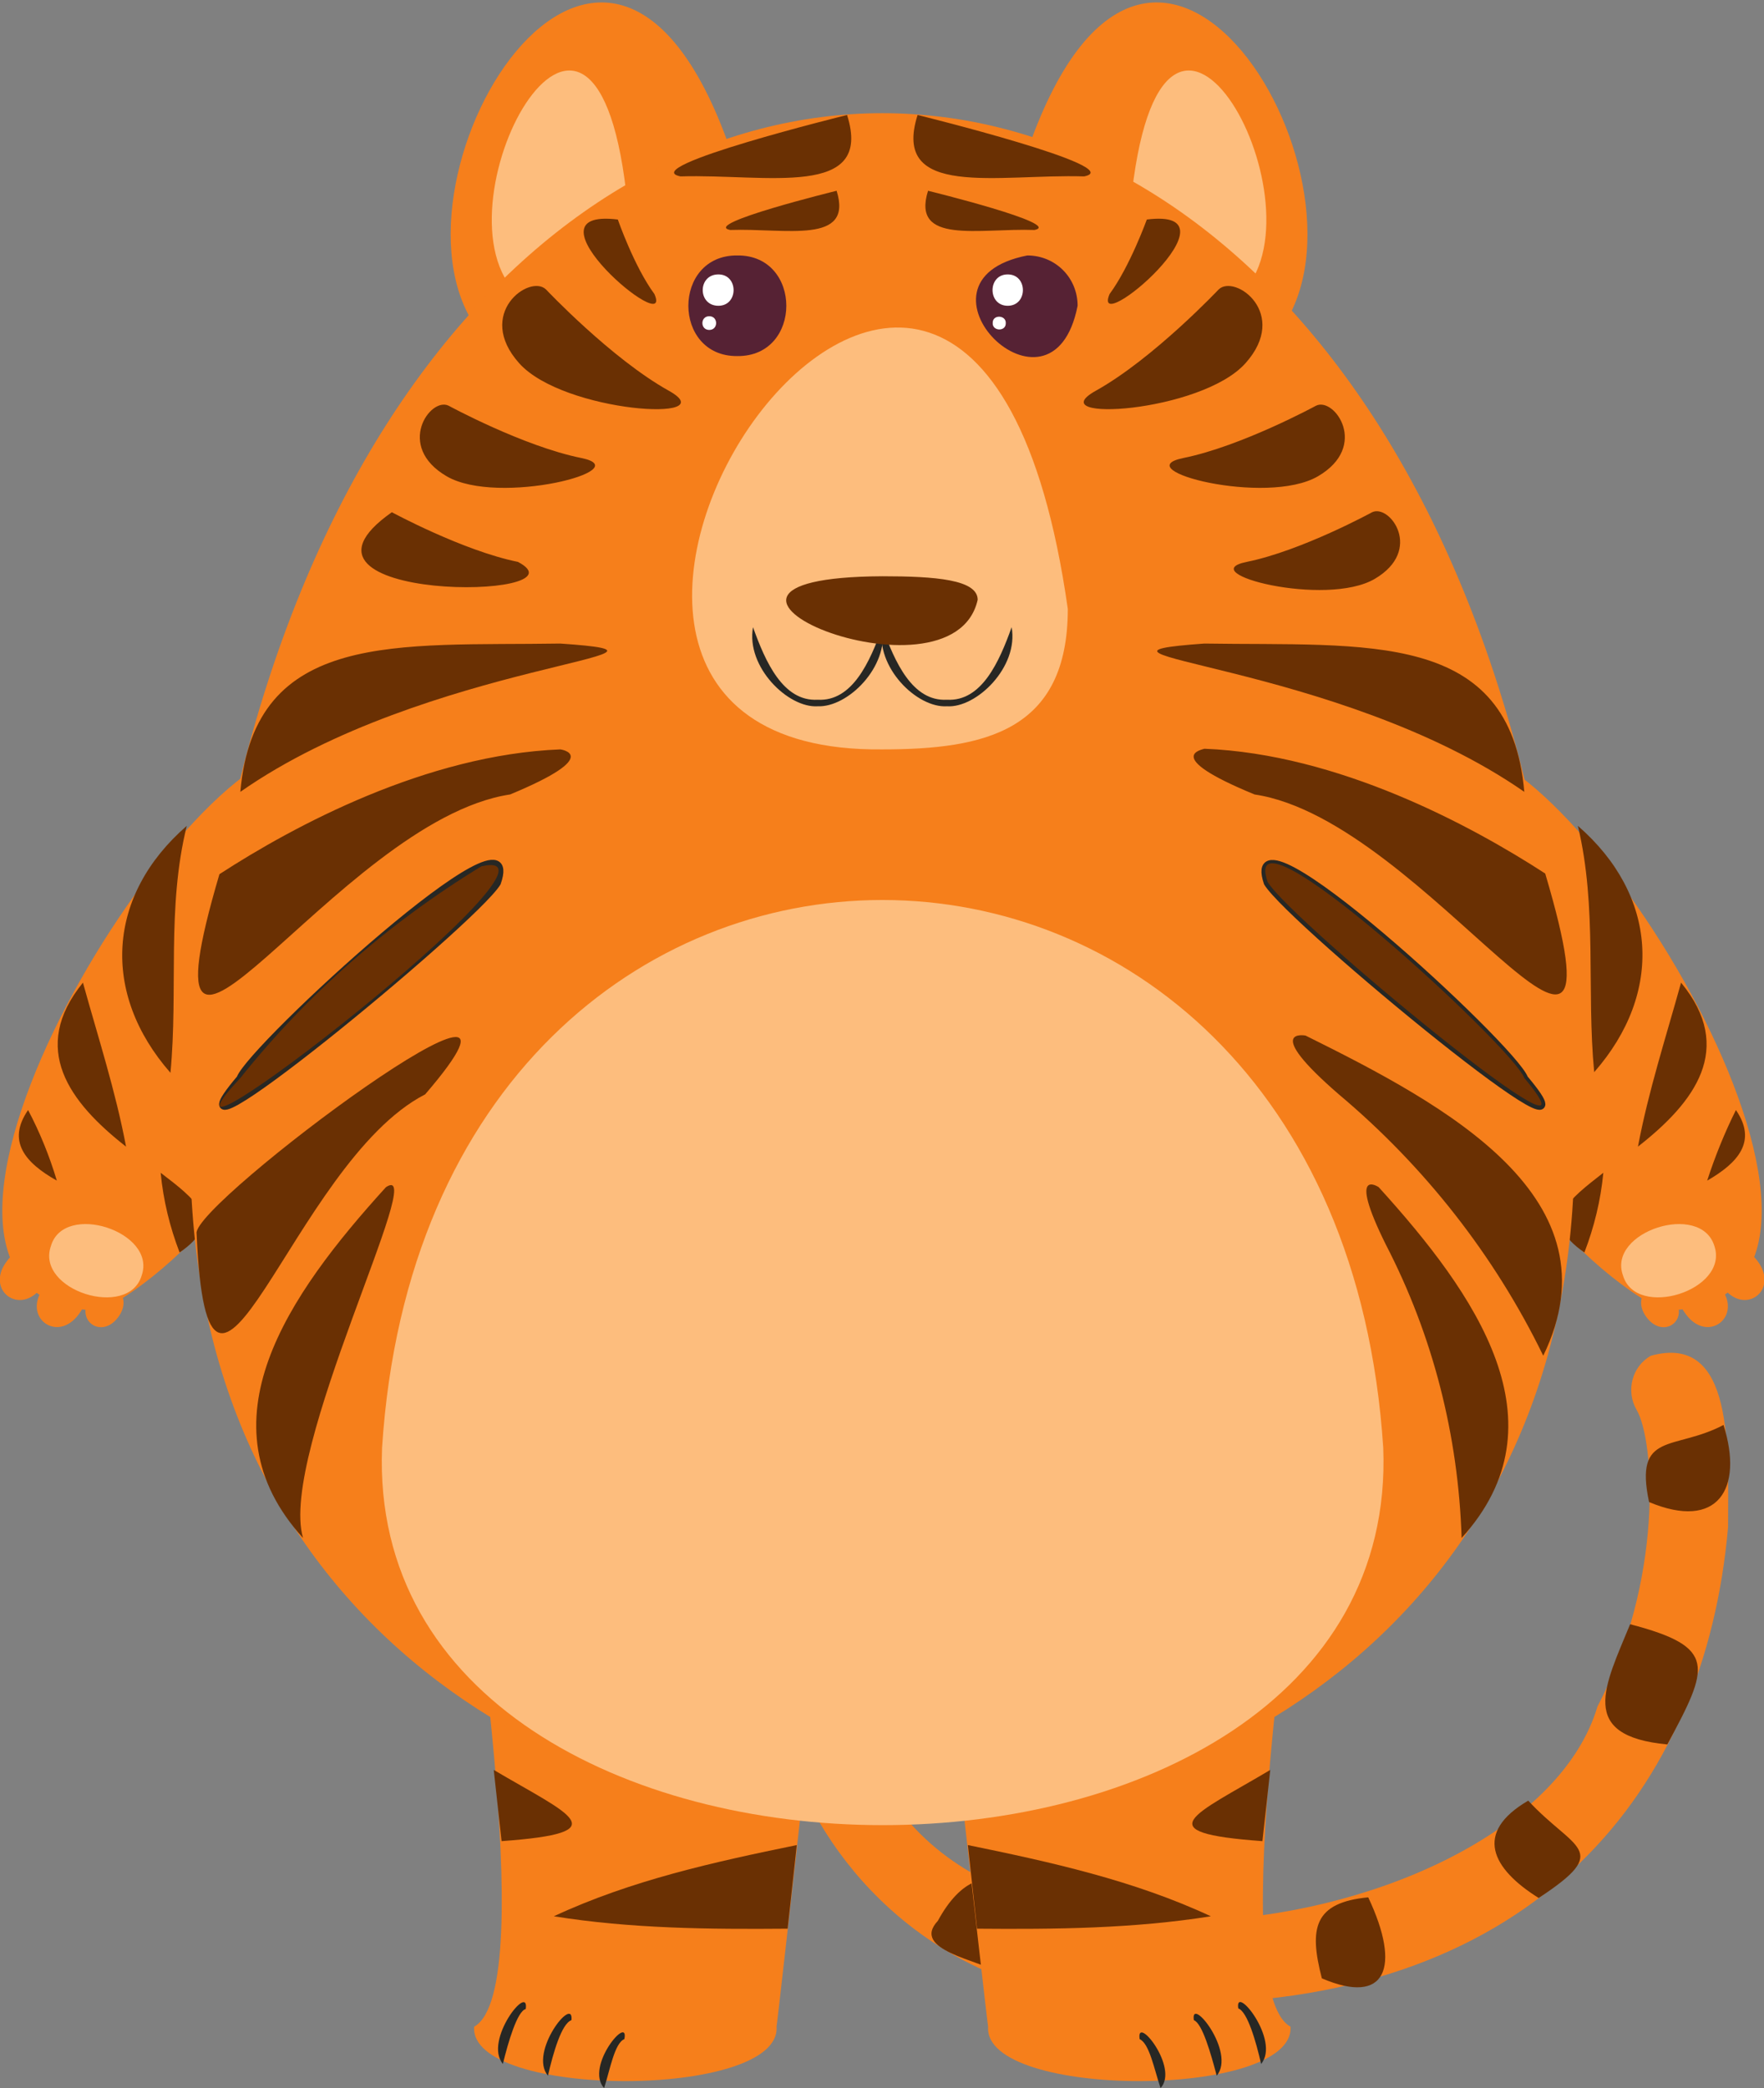 <svg version="1.1" id="Layer_1" xmlns="http://www.w3.org/2000/svg" x="0" y="0" viewBox="0 0 270.1 319.6" xml:space="preserve"><rect x="0" y="0" width="270.1" height="319.6" fill="#808080" stroke="none"/><style>.st0{fill:#f67f1b}.st1{fill:#6a3003}.st2{fill:#272724}.st3{fill:#fdbd7d}.st4{fill:#562234}.st5{fill:#fff}</style><path class="st0" d="M181.7 306.6c-65.4 4.6-73.9-74.5-50.8-47.6 5.6 53.5 102.8 38.8 113.7 2.2 10.1-19.3 8.8-40.6 6-45.4-1.7-2.9-.7-6.7 2.2-8.3 12.8-3.5 11.8 14.3 11.8 26.2-3.5 40.5-29.6 72.6-82.9 72.9z"/><path class="st1" d="M252.5 229.9c10.5 4.4 14.5-2 11.4-11.8-7.6 4-13.7.9-11.4 11.8zm-16.9 60.6c11.4-7.5 5.4-7.3-1.6-14.9-8.4 4.9-5.6 10.4 1.6 14.9zm-33.2 12.3c9.8 4.2 12.2-1.6 7.1-12.4-8.3.8-9.1 4.7-7.1 12.4zm-58.8-8.8c-4.2 4.5 6.4 6 9.5 8 7.5-11.1-2.3-21.3-9.5-8zm41.5.3c-10.4-1.7-11.8 2.2-11.1 12 11.5 2.2 11.7-1.5 11.1-12zm70.2-27.3c6.4-11.9 7.7-14.9-5.7-18.4-3.9 9.5-8.1 17.1 5.7 18.4z"/><path class="st0" d="M128.6 224.4h-58c.4 9.9 12.4 80 2 85.8-.8 11.1 47.1 11.1 46.3 0 .1 0 9.6-85.6 9.7-85.8z"/><path class="st1" d="m120.6 295.2 1.4-12.8c-12.7 2.6-25.4 5.4-37.2 10.9 11.8 1.9 23.8 2 35.8 1.9zm-45-24.3 1.2 10.9c18-1.3 10.5-4-1.2-10.9z"/><path class="st2" d="M77 315.9c-3-3.6 4.1-12.5 3.5-8.4-1.3.3-2.7 5.1-3.5 8.4zm6.9 1.8c-3-3.6 4-12.4 3.6-8.5-1.5.5-2.8 5-3.6 8.5zm8.6 1.9c-3-3.3 3.9-11.4 3.1-7.5-1.5.6-2.2 4.7-3.1 7.5z"/><path class="st0" d="M141.6 224.4h58c-.4 9.9-12.4 80-2 85.8.7 11.1-47.1 11.1-46.3 0-.1 0-9.7-85.6-9.7-85.8z"/><path class="st1" d="m149.6 295.2-1.4-12.8c12.7 2.6 25.4 5.4 37.2 10.9-11.9 1.9-23.9 2-35.8 1.9zm44.9-24.3-1.2 10.9c-18-1.3-10.4-4 1.2-10.9z"/><path class="st2" d="M193.1 315.9c3-3.6-4.1-12.4-3.5-8.5 1.4.5 2.7 5 3.5 8.5zm-6.8 1.8c3-3.6-4.1-12.4-3.5-8.5 1.3.5 2.6 5.1 3.5 8.5zm-8.6 1.9c2.9-3.1-3.8-11.4-3.2-7.5 1.5.7 2.2 4.5 3.2 7.5z"/><path class="st0" d="M252.1 201.6c2.6 3.5 6.8.4 4.1-3.1-2.5-3.6-6.7-.4-4.1 3.1zm11.7-4.6c3.3 4.5 8.7.5 5.3-4-3.3-4.5-8.7-.4-5.3 4zm-5.7 4.1c3.3 4.6 8.8.5 5.4-4-3.4-4.6-8.9-.5-5.4 4z"/><path class="st0" d="M224.1 114.8c19.9 1.2 70.9 85.5 30.5 85.8-17.8-9.5-28.7-30.4-40.3-45.2-17.2-15.8-10.3-43 9.8-40.6z"/><path class="st1" d="M250.8 175.5c1.6-8.5 4.3-16.8 6.6-25.1 8.3 10.1 2.1 18.3-6.6 25.1zm15-5.6c3.3 4.8.3 8.1-4.4 10.8 1.2-3.7 2.7-7.4 4.4-10.8zm-20.3 9.6c-.4 4.2-1.4 8.3-2.9 12.2-7-4.8-2.2-8.2 2.9-12.2zm-3.9-53.1c12.2 10.6 13.2 25.5 2.5 37.7-1.2-12.5.5-25.2-2.5-37.7z"/><path class="st3" d="M248.5 195.2c2 6.8 16.3 2.3 14-4.5-2.1-6.8-16.4-2.2-14 4.5z"/><path class="st0" d="M18.1 201.6c-2.6 3.5-6.8.4-4.2-3.1 2.6-3.6 6.8-.4 4.2 3.1zM6.4 197c-3.3 4.5-8.7.5-5.4-3.9 3.2-4.6 8.7-.5 5.4 3.9zm5.7 4.1c-3.3 4.6-8.8.5-5.4-4 3.3-4.6 8.8-.5 5.4 4z"/><path class="st0" d="M46 114.8c-19.9 1.1-70.9 85.5-30.5 85.8 17.8-9.5 28.7-30.4 40.3-45.2 17.2-15.8 10.4-43-9.8-40.6z"/><path class="st1" d="M19.3 175.5c-1.6-8.5-4.3-16.8-6.6-25.1-8.2 10.1-2.1 18.3 6.6 25.1zm-15-5.6c-3.3 4.8-.4 8.1 4.4 10.8-1.1-3.7-2.6-7.4-4.4-10.8zm20.3 9.6c.4 4.2 1.4 8.3 2.9 12.2 7-4.8 2.3-8.2-2.9-12.2zm4-53.1C16.4 137 15.4 152 26.1 164.2c1.2-12.6-.6-25.3 2.5-37.8z"/><path class="st3" d="M21.7 195.2c-2 6.8-16.3 2.3-13.9-4.5 2-6.8 16.2-2.2 13.9 4.5z"/><path class="st0" d="M112.2 24c.9 13.6-27.7 26.7-38.4 27.3-18-21.8 19.1-84.9 38.4-27.3z"/><path class="st3" d="M96.3 33.8c.6 9-11 9.6-18.1 10.1C66.8 29 92.4-16.4 96.3 33.8z"/><path class="st0" d="M157 24c-.9 13.6 27.7 26.7 38.4 27.3 18-21.8-19.1-84.9-38.4-27.3z"/><path class="st3" d="M172.9 33.8c-.6 9 11 9.6 18.1 10.1 11.4-14.9-14.2-60.3-18.1-10.1z"/><path class="st0" d="M241 172.5c4.1 142.2-215.9 142.2-211.8 0 10.7-206.9 201.1-206.9 211.8 0z"/><path class="st3" d="M211.8 221.6c3 77-156.3 77-153.3 0 7.2-111.8 146-111.8 153.3 0z"/><path class="st4" d="M112.9 39.1c10-.1 10 15.5 0 15.4-10 .1-10-15.5 0-15.4z"/><path class="st5" d="M110 42c3.1 0 3.1 4.8 0 4.8-3.2 0-3.2-4.8 0-4.8zm-1.4 6.4c1.4 0 1.4 2.1 0 2.1s-1.4-2.1 0-2.1z"/><path class="st4" d="M165 46.8c-3.9 19.9-27.6-3.8-7.7-7.7 4.3 0 7.7 3.4 7.7 7.7z"/><path class="st5" d="M154.3 42c3.1 0 3.1 4.8 0 4.8s-3.1-4.8 0-4.8zm-.3 7.5c0 1.3-2.1 1.2-2-.1 0-1.3 2.1-1.2 2 .1z"/><path class="st3" d="M163.5 93.2c0 18.7-12.7 21.5-28.4 21.5-73.3.8 13-130 28.4-21.5z"/><path class="st2" d="M125.2 108.1c-4.5.3-11-6-9.9-12.1 1.9 5.3 4.6 11.4 9.9 11.1 5.3.3 8-5.8 9.9-11.1 1 6.1-5.3 12.3-9.9 12.1z"/><path class="st2" d="M145 108.1c-4.6.3-11-6-9.9-12.1 1.9 5.3 4.6 11.4 9.9 11.1 5.3.3 8-5.8 9.9-11.1 1.1 6.1-5.4 12.4-9.9 12.1z"/><path class="st1" d="M149.7 91.8c0-3.1-6.5-3.6-14.6-3.6-38.7.2 10.7 21 14.6 3.6zm-20-74.2s-32.5 8-25.5 9.4c13.2-.4 29.6 3.5 25.5-9.4zm-1.6 11.6s-20.8 5.1-16.3 6c8.5-.3 18.9 2.3 16.3-6zM83.6 44.3s10 10.6 18.8 15.5-16.1 3.4-22.9-4.2 1.6-13.7 4.1-11.3zm11-10.7s2.5 7.2 5.6 11.4c3.1 7.1-21.1-13.3-5.6-11.4zM68.7 62.1s11.4 6.2 20.3 8-12.7 7.4-20.6 2.8-2.5-12.2.3-10.8zM60 78.4s10.9 5.9 19.3 7.6c11.3 5.9-39.1 6.3-19.3-7.6zm80.5-60.8s32.5 8 25.5 9.4c-13.2-.4-29.6 3.5-25.5-9.4zm1.6 11.6s20.8 5.1 16.3 6c-8.5-.3-18.9 2.3-16.3-6zm44.5 15.1s-10 10.6-18.8 15.5 16.1 3.4 22.9-4.2-1.6-13.7-4.1-11.3zm-11-10.7s-2.6 7.2-5.7 11.4c-3 7.1 20.9-13.3 5.7-11.4zm25.9 28.5s-11.4 6.2-20.3 8 12.7 7.4 20.6 2.8 2.5-12.2-.3-10.8zm8.6 16.3s-10.8 5.9-19.2 7.6 12.1 7 19.6 2.6 2.3-11.5-.4-10.2zM85.8 98.5c-24.8.4-46.8-2.2-49 22.7 28.6-20 73.8-21 49-22.7zm-7.7 23.1c14.5-6 7.7-6.9 7.7-6.9-20.5.8-40.8 11.7-52.2 19.1-13.6 46.1 17.9-8.2 44.5-12.2zm106.3-23.1c-24.9 1.8 20.4 2.8 49 22.7-2.2-24.9-24.1-22.3-49-22.7zm-119.3 69c23.3-27.1-35.8 16.8-35 21.3 1.8 40.3 14.5-10.8 35-21.3zm127-45.9c26.4 3.9 58.2 58.3 44.5 12.1-11.4-7.4-31.7-18.3-52.2-19.1 0 .1-6.9 1 7.7 7z"/><path d="M76.1 135.1c-3.7 6-53.9 47.2-39.3 30 1.7-4.7 44.1-43.7 39.3-30zm118 0c-4.6-13.6 37.5 25.2 39.3 30 14.5 17.2-35.6-24-39.3-30z" fill="#fff" stroke="#272724" stroke-width="1.2" stroke-linecap="round" stroke-linejoin="round"/><path class="st1" d="M59.1 181.7c-15 16.5-28.7 36.1-12.7 53.7-3.8-13 19.5-58.2 12.7-53.7zm140.8-23.2s-6.8-1.3 5.1 9c13.1 11 23.8 24.6 31.3 40 11.7-24.1-14.8-38.3-36.4-49zm11.2 23.2s-4.9-3.3 1.1 8.8c7.2 13.9 11.1 29.2 11.6 44.9 16-17.6 2.2-37.3-12.7-53.7zM73.7 132.6c-14.1 8.6-26.6 19.5-36.9 32.4-19 20.3 54.1-36.3 36.9-32.4zM233.4 165c-1.7-4.7-44-43.6-39.3-30 3.7 6.1 53.8 47.3 39.3 30z"/></svg>